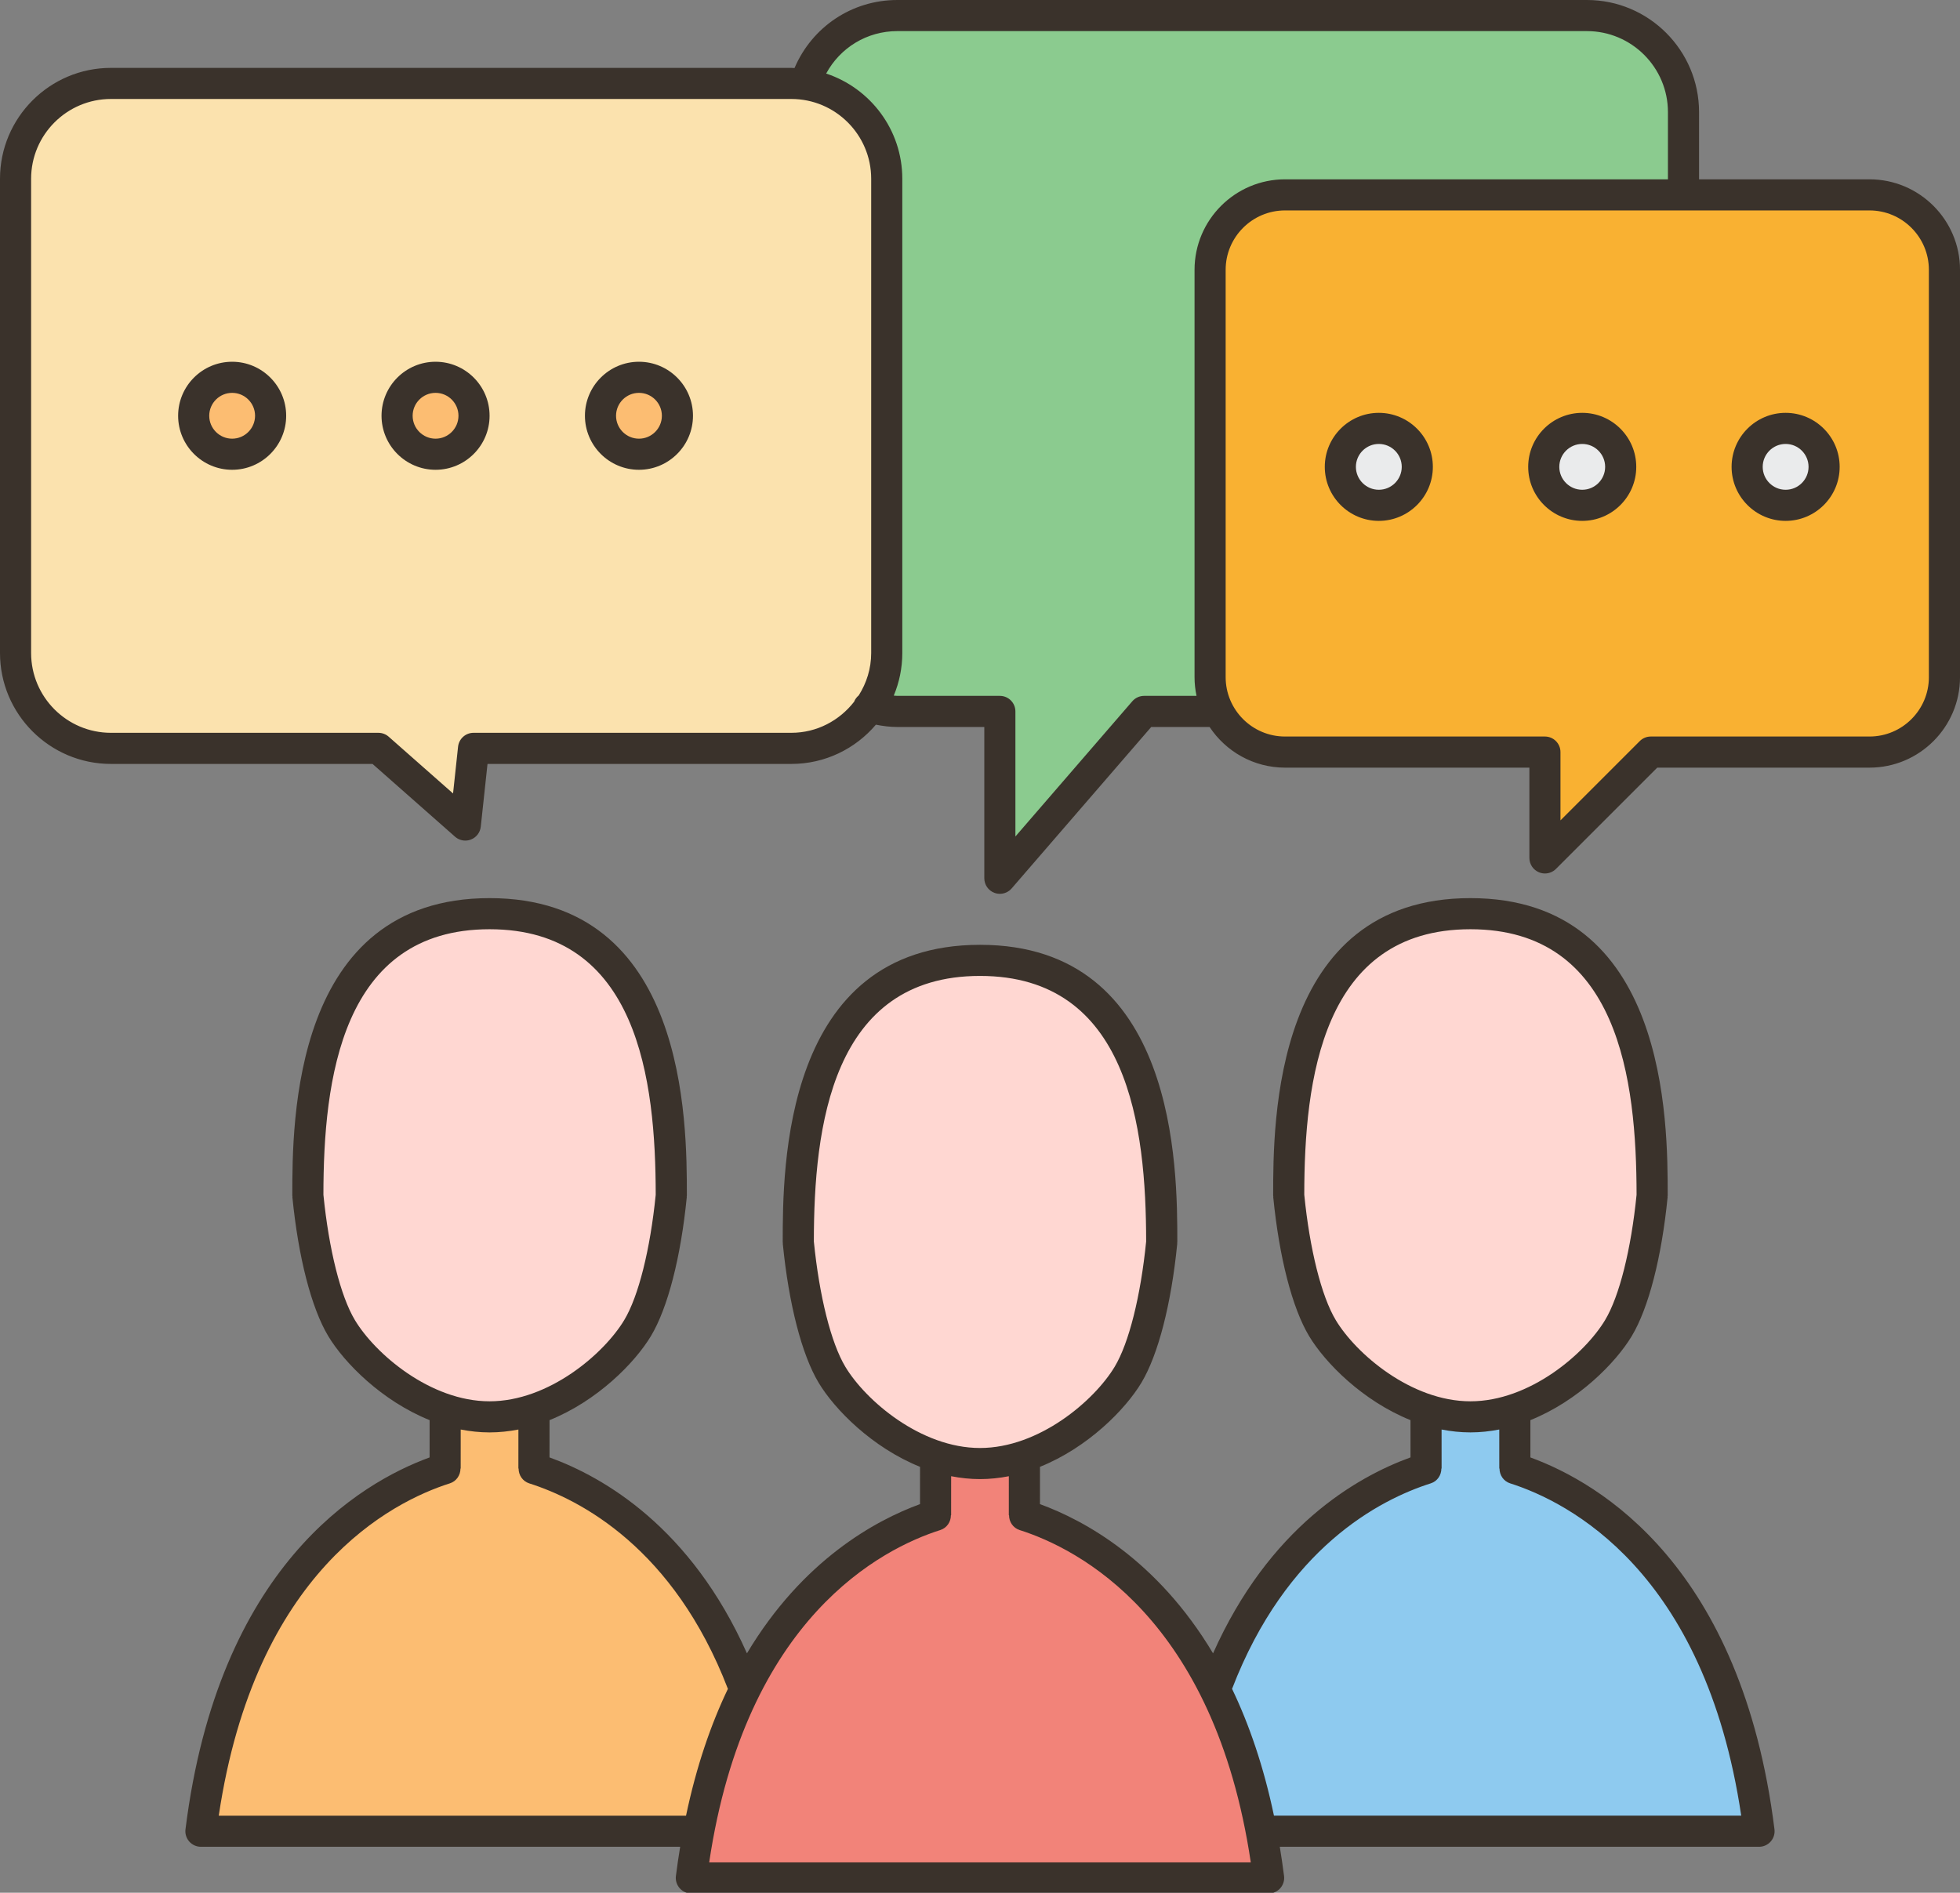 <?xml version="1.0" encoding="UTF-8"?><svg xmlns="http://www.w3.org/2000/svg" xmlns:xlink="http://www.w3.org/1999/xlink" height="121.7" preserveAspectRatio="xMidYMid meet" version="1.0" viewBox="0.0 0.0 126.0 121.7" width="126.0" zoomAndPan="magnify"><rect x="0.0" y="0.0" width="126.0" height="121.7" fill="#808080" stroke="none"/><g><g><g><g><g><g id="change1_2"><path d="M97.38,94.427v-3.8v-0.01c3.06-1,5.57-3.4,6.66-5.22c1.03-1.72,1.81-4.91,2.17-8.52 c0-5.24-0.17-18.13-11.68-18.13c-11.52,0-11.68,12.89-11.68,18.13c0.35,3.61,1.13,6.8,2.16,8.52c1.1,1.82,3.61,4.21,6.66,5.22 v0.01v3.8c-3.67,1.17-10.01,4.61-13.55,14.19c-3.64-7.32-9-10.15-12.27-11.19v-3.8c3.06-1,5.57-3.4,6.67-5.23 c1.02-1.72,1.81-4.91,2.16-8.52c0-5.23-0.17-18.13-11.68-18.13s-11.68,12.9-11.68,18.13c0.35,3.61,1.14,6.8,2.16,8.52 c1.1,1.83,3.61,4.23,6.67,5.23l-0.01,3.8c-3.26,1.04-8.62,3.87-12.26,11.19c-3.54-9.58-9.88-13.02-13.55-14.19v-3.8v-0.01 c3.05-1.01,5.56-3.4,6.66-5.22c1.03-1.72,1.81-4.91,2.16-8.52c0-5.24-0.16-18.13-11.68-18.13 c-11.51,0-11.68,12.89-11.68,18.13c0.36,3.61,1.14,6.8,2.17,8.52c1.09,1.82,3.6,4.22,6.66,5.22v0.01v3.8 c-4.67,1.48-13.62,6.63-15.7,23.32h31.99c-0.18,0.95-0.34,1.95-0.47,3h37.12c-0.13-1.05-0.29-2.05-0.47-3h31.99 C111,101.057,102.05,95.907,97.38,94.427z" fill="#ffd7d2"/></g><g id="change1_1"><path d="M120.18,12.527h-11.96v-5.32c0-3.43-2.77-6.21-6.2-6.21H57.68c-2.78,0-5.14,1.84-5.93,4.37 l-0.01,0.07c-0.28-0.05-0.57-0.07-0.87-0.07H7.13c-3.39,0-6.13,2.74-6.13,6.13v30.49c0,3.39,2.74,6.13,6.13,6.13h17.2 l5.58,4.93l0.53-4.93h20.43c2.09,0,3.93-1.04,5.04-2.63c0.56,0.17,1.16,0.26,1.77,0.26h6.6v10.72l9.27-10.72h4.78 c0.8,1.55,2.42,2.61,4.28,2.61h16.71v6.81l6.8-6.81h14.06c2.66,0,4.82-2.16,4.82-4.82v-26.19 C125,14.687,122.84,12.527,120.18,12.527z" fill="#ffd7d2"/></g></g><g id="change2_3"><path d="M34.33,90.627v3.8c3.67,1.17,10.01,4.61,13.55,14.19c-1.24,2.49-2.28,5.5-2.97,9.13H12.92 c2.08-16.69,11.03-21.84,15.7-23.32v-3.8v-0.01c0.91,0.3,1.87,0.48,2.85,0.48c0.99,0,1.95-0.18,2.86-0.48V90.627z" fill="#fcbd72"/></g><g id="change3_1"><path d="M97.38,90.627v3.8c4.67,1.48,13.62,6.63,15.7,23.32H81.09c-0.69-3.63-1.73-6.64-2.97-9.13 c3.54-9.58,9.88-13.02,13.55-14.19v-3.8v-0.01c0.91,0.3,1.87,0.48,2.86,0.48c0.98,0,1.94-0.18,2.85-0.48V90.627z" fill="#8ecaef"/></g><g id="change4_1"><path d="M44.91,117.747c0.69-3.63,1.73-6.64,2.97-9.13c3.64-7.32,9-10.15,12.26-11.19l0.01-3.8 c0.91,0.3,1.87,0.48,2.85,0.48s1.94-0.18,2.85-0.48v3.8c3.27,1.04,8.63,3.87,12.27,11.19c1.24,2.49,2.28,5.5,2.97,9.13 c0.18,0.95,0.34,1.95,0.47,3H44.44C44.57,119.697,44.73,118.697,44.91,117.747z" fill="#f28379"/></g><g id="change5_3"><circle cx="88.64" cy="30.017" fill="#eaebec" r="2.47"/></g><g id="change5_1"><path d="M101.71,27.547c1.37,0,2.48,1.11,2.48,2.47c0,1.37-1.11,2.47-2.48,2.47 c-1.36,0-2.47-1.1-2.47-2.47C99.24,28.657,100.35,27.547,101.71,27.547z" fill="#eaebec"/></g><g id="change5_2"><circle cx="114.79" cy="30.017" fill="#eaebec" r="2.47"/></g><g id="change2_1"><path d="M41.08,24.257c1.36,0,2.47,1.11,2.47,2.48c0,1.36-1.11,2.47-2.47,2.47 c-1.37,0-2.48-1.11-2.48-2.47C38.6,25.367,39.71,24.257,41.08,24.257z" fill="#fcbd72"/></g><g id="change2_2"><path d="M28,24.257c1.37,0,2.47,1.11,2.47,2.48c0,1.36-1.1,2.47-2.47,2.47s-2.47-1.11-2.47-2.47 C25.53,25.367,26.63,24.257,28,24.257z" fill="#fcbd72"/></g><g id="change2_4"><path d="M14.92,24.257c1.37,0,2.48,1.11,2.48,2.48c0,1.36-1.11,2.47-2.48,2.47 c-1.36,0-2.47-1.11-2.47-2.47C12.45,25.367,13.56,24.257,14.92,24.257z" fill="#fcbd72"/></g><g id="change6_1"><path d="M55.91,45.487c-1.11,1.59-2.95,2.63-5.04,2.63H30.44l-0.53,4.93l-5.58-4.93H7.13 c-3.39,0-6.13-2.74-6.13-6.13v-30.49c0-3.39,2.74-6.13,6.13-6.13h43.74c0.3,0,0.59,0.02,0.87,0.07 c2.98,0.41,5.26,2.97,5.26,6.06v30.49C57,43.287,56.6,44.497,55.91,45.487z M43.55,26.737c0-1.37-1.11-2.48-2.47-2.48 c-1.37,0-2.48,1.11-2.48,2.48c0,1.36,1.11,2.47,2.48,2.47C42.44,29.207,43.55,28.097,43.55,26.737z M30.47,26.737 c0-1.37-1.1-2.48-2.47-2.48s-2.47,1.11-2.47,2.48c0,1.36,1.1,2.47,2.47,2.47S30.47,28.097,30.47,26.737z M17.4,26.737 c0-1.37-1.11-2.48-2.48-2.48c-1.36,0-2.47,1.11-2.47,2.48c0,1.36,1.11,2.47,2.47,2.47C16.29,29.207,17.4,28.097,17.4,26.737z" fill="#fbe2ae"/></g><g id="change7_1"><path d="M125,17.347v26.19c0,2.66-2.16,4.82-4.82,4.82h-14.06l-6.8,6.81v-6.81H82.61 c-1.86,0-3.48-1.06-4.28-2.61c-0.35-0.66-0.54-1.41-0.54-2.21v-26.19c0-2.66,2.16-4.82,4.82-4.82h25.61h11.96 C122.84,12.527,125,14.687,125,17.347z M117.26,30.017c0-1.36-1.1-2.47-2.47-2.47s-2.47,1.11-2.47,2.47 c0,1.37,1.1,2.47,2.47,2.47S117.26,31.387,117.26,30.017z M104.19,30.017c0-1.36-1.11-2.47-2.48-2.47 c-1.36,0-2.47,1.11-2.47,2.47c0,1.37,1.11,2.47,2.47,2.47C103.08,32.487,104.19,31.387,104.19,30.017z M91.11,30.017 c0-1.36-1.11-2.47-2.47-2.47c-1.37,0-2.47,1.11-2.47,2.47c0,1.37,1.1,2.47,2.47,2.47C90,32.487,91.11,31.387,91.11,30.017z" fill="#f9b132"/></g><g id="change8_1"><path d="M108.22,7.207v5.32H82.61c-2.66,0-4.82,2.16-4.82,4.82v26.19c0,0.8,0.19,1.55,0.54,2.21h-4.78 l-9.27,10.72v-10.72h-6.6c-0.61,0-1.21-0.09-1.77-0.26c0.69-0.99,1.09-2.2,1.09-3.5v-30.49c0-3.09-2.28-5.65-5.26-6.06 l0.01-0.07c0.79-2.53,3.15-4.37,5.93-4.37h44.34C105.45,0.997,108.22,3.777,108.22,7.207z" fill="#8bcb8f"/></g></g></g></g><g fill="#3a322b" id="change9_1"><path d="M14.924,23.26c-1.915,0-3.473,1.558-3.473,3.473s1.558,3.473,3.473,3.473s3.473-1.558,3.473-3.473 S16.839,23.26,14.924,23.26z M14.924,28.206c-0.813,0-1.473-0.661-1.473-1.473c0-0.812,0.66-1.473,1.473-1.473 s1.473,0.661,1.473,1.473C16.396,27.545,15.736,28.206,14.924,28.206z" fill="inherit"/><path d="M28,23.26c-1.915,0-3.473,1.558-3.473,3.473s1.558,3.473,3.473,3.473s3.473-1.558,3.473-3.473 S29.915,23.26,28,23.26z M28,28.206c-0.813,0-1.473-0.661-1.473-1.473c0-0.812,0.66-1.473,1.473-1.473 c0.812,0,1.473,0.661,1.473,1.473C29.473,27.545,28.812,28.206,28,28.206z" fill="inherit"/><path d="M41.076,23.26c-1.915,0-3.473,1.558-3.473,3.473s1.558,3.473,3.473,3.473s3.473-1.558,3.473-3.473 S42.991,23.26,41.076,23.26z M41.076,28.206c-0.813,0-1.473-0.661-1.473-1.473c0-0.812,0.66-1.473,1.473-1.473 s1.473,0.661,1.473,1.473C42.549,27.545,41.889,28.206,41.076,28.206z" fill="inherit"/><path d="M88.639,26.545c-1.915,0-3.474,1.558-3.474,3.473s1.559,3.473,3.474,3.473s3.473-1.558,3.473-3.473 S90.554,26.545,88.639,26.545z M88.639,31.491c-0.813,0-1.474-0.661-1.474-1.473s0.661-1.473,1.474-1.473s1.473,0.661,1.473,1.473 S89.451,31.491,88.639,31.491z" fill="inherit"/><path d="M101.715,26.545c-1.915,0-3.474,1.558-3.474,3.473s1.559,3.473,3.474,3.473 s3.473-1.558,3.473-3.473S103.63,26.545,101.715,26.545z M101.715,31.491c-0.813,0-1.474-0.661-1.474-1.473 s0.661-1.473,1.474-1.473s1.473,0.661,1.473,1.473S102.527,31.491,101.715,31.491z" fill="inherit"/><path d="M114.79,26.545c-1.915,0-3.473,1.558-3.473,3.473s1.558,3.473,3.473,3.473s3.474-1.558,3.474-3.473 S116.705,26.545,114.79,26.545z M114.79,31.491c-0.813,0-1.473-0.661-1.473-1.473s0.66-1.473,1.473-1.473s1.474,0.661,1.474,1.473 S115.603,31.491,114.79,31.491z" fill="inherit"/><path d="M120.182,11.53h-10.957V7.209c0-3.975-3.234-7.209-7.209-7.209H57.684 c-2.924,0-5.482,1.737-6.608,4.375c-0.068-0.002-0.134-0.01-0.202-0.01H7.131C3.199,4.364,0,7.563,0,11.495v30.493 c0,3.932,3.199,7.131,7.131,7.131h16.817l5.304,4.679c0.186,0.164,0.422,0.25,0.661,0.25c0.122,0,0.245-0.022,0.362-0.068 c0.349-0.135,0.592-0.454,0.632-0.826l0.433-4.035h19.534c2.176,0,4.124-0.982,5.433-2.523c0.453,0.088,0.911,0.148,1.377,0.148 h5.593v9.727c0,0.417,0.26,0.792,0.651,0.937c0.113,0.042,0.231,0.063,0.349,0.063c0.285,0,0.563-0.122,0.757-0.346l8.973-10.381 h3.753c1.043,1.573,2.827,2.614,4.852,2.614h15.706v5.805c0,0.404,0.243,0.769,0.617,0.924c0.124,0.051,0.254,0.076,0.383,0.076 c0.26,0,0.516-0.102,0.707-0.293l6.512-6.512h13.646c3.208,0,5.818-2.61,5.818-5.818V17.348C126,14.14,123.39,11.53,120.182,11.53 z M56.005,41.988c0,1.003-0.3,1.933-0.8,2.724c-0.129,0.109-0.236,0.242-0.298,0.409c-0.94,1.206-2.389,1.997-4.033,1.997H30.441 c-0.511,0-0.939,0.385-0.994,0.894l-0.322,3.006l-4.138-3.65c-0.183-0.161-0.418-0.25-0.661-0.25H7.131 C4.302,47.119,2,44.817,2,41.988V11.495c0-2.829,2.302-5.131,5.131-5.131h43.743c2.829,0,5.131,2.302,5.131,5.131V41.988z M76.792,17.348v26.191c0,0.413,0.045,0.815,0.127,1.204h-3.37c-0.29,0-0.566,0.126-0.757,0.346l-7.516,8.695v-8.041 c0-0.552-0.447-1-1-1h-6.593c-0.076,0-0.151-0.014-0.227-0.017c0.352-0.844,0.549-1.768,0.549-2.738V11.495 c0-3.15-2.056-5.825-4.894-6.766C54.007,3.068,55.734,2,57.684,2h44.332c2.872,0,5.209,2.337,5.209,5.209v4.321H82.61 C79.402,11.53,76.792,14.14,76.792,17.348z M124,43.539c0,2.105-1.713,3.818-3.818,3.818h-14.061c-0.266,0-0.52,0.105-0.707,0.293 l-5.098,5.098v-4.391c0-0.552-0.447-1-1-1H82.61c-2.105,0-3.818-1.713-3.818-3.818V17.348c0-2.105,1.713-3.818,3.818-3.818h37.571 c2.105,0,3.818,1.713,3.818,3.818V43.539z" fill="inherit"/><path d="M98.383,93.71l-0.001-2.398c3.074-1.239,5.484-3.683,6.518-5.406 c1.081-1.802,1.921-5.058,2.304-8.934c0.002-0.017-0.006-0.032-0.005-0.049c0.001-0.017,0.01-0.031,0.01-0.049 c0-4.73,0-19.126-12.682-19.126S81.846,72.144,81.846,76.874c0,0.017,0.009,0.032,0.01,0.049c0.001,0.017-0.007,0.032-0.005,0.049 c0.383,3.876,1.223,7.132,2.304,8.934c1.034,1.723,3.444,4.167,6.519,5.406l0.001,2.396c-3.521,1.279-9.091,4.518-12.693,12.599 c-3.591-6.011-8.275-8.552-11.127-9.595l0.001-2.398c3.075-1.239,5.484-3.683,6.519-5.406c1.081-1.802,1.921-5.058,2.304-8.934 c0.002-0.017-0.006-0.032-0.005-0.049c0.001-0.017,0.01-0.031,0.01-0.049c0-4.73,0-19.126-12.682-19.126 S50.318,75.146,50.318,79.876c0,0.017,0.009,0.032,0.01,0.049c0.001,0.017-0.007,0.032-0.005,0.049 c0.383,3.876,1.223,7.132,2.304,8.934c1.034,1.723,3.444,4.167,6.518,5.406l-0.001,2.398c-2.852,1.042-7.535,3.583-11.126,9.594 c-3.601-8.08-9.172-11.319-12.692-12.598l0.001-2.396c3.075-1.239,5.484-3.683,6.519-5.406c1.081-1.802,1.921-5.058,2.304-8.934 c0.002-0.017-0.006-0.032-0.005-0.049c0.001-0.017,0.01-0.031,0.01-0.049c0-4.73,0-19.126-12.682-19.126 S18.791,72.144,18.791,76.874c0,0.017,0.009,0.032,0.01,0.049c0.001,0.017-0.007,0.032-0.005,0.049 c0.383,3.876,1.223,7.132,2.304,8.934c1.034,1.723,3.444,4.167,6.518,5.406l-0.001,2.398c-4.504,1.646-13.582,7.026-15.693,23.91 c-0.036,0.285,0.053,0.571,0.242,0.786c0.19,0.215,0.463,0.338,0.75,0.338h30.809c-0.1,0.611-0.194,1.234-0.274,1.878 c-0.036,0.285,0.053,0.571,0.242,0.786c0.19,0.215,0.463,0.338,0.75,0.338h37.111c0.287,0,0.56-0.123,0.75-0.338 c0.189-0.215,0.278-0.501,0.242-0.786c-0.081-0.644-0.174-1.267-0.274-1.878h30.809c0.287,0,0.56-0.123,0.75-0.338 c0.189-0.215,0.278-0.501,0.242-0.786C111.965,100.737,102.886,95.356,98.383,93.71z M85.869,84.877 c-0.917-1.527-1.672-4.537-2.023-8.056c0.005-7.346,1.13-17.073,10.681-17.073s10.676,9.727,10.681,17.073 c-0.352,3.519-1.106,6.529-2.023,8.056c-1.302,2.169-4.849,5.224-8.658,5.224S87.171,87.046,85.869,84.877z M54.342,87.879 c-0.917-1.527-1.672-4.537-2.023-8.056C52.324,72.477,53.449,62.75,63,62.75s10.676,9.727,10.681,17.073 c-0.352,3.519-1.106,6.529-2.023,8.056c-1.302,2.169-4.849,5.224-8.658,5.224S55.644,90.048,54.342,87.879z M22.814,84.877 c-0.917-1.527-1.672-4.537-2.023-8.056c0.005-7.346,1.13-17.073,10.681-17.073s10.676,9.727,10.681,17.073 c-0.352,3.519-1.106,6.529-2.023,8.056c-1.302,2.169-4.849,5.224-8.658,5.224S24.116,87.046,22.814,84.877z M44.102,116.745 H14.063c2.343-15.742,11.124-20.182,14.856-21.368c0.425-0.135,0.683-0.529,0.683-0.953h0.014l0.001-2.509 c0.603,0.118,1.222,0.186,1.855,0.186c0.633,0,1.252-0.068,1.854-0.185l-0.001,2.508h0.014c0,0.424,0.258,0.818,0.683,0.954 c3.296,1.048,9.292,4.164,12.772,13.213C45.701,110.872,44.769,113.569,44.102,116.745z M45.591,119.747 c2.343-15.742,11.124-20.182,14.856-21.368c0.425-0.135,0.683-0.529,0.683-0.953h0.014l0.001-2.509 c0.603,0.118,1.222,0.186,1.855,0.186c0.633,0,1.252-0.068,1.854-0.185l-0.001,2.508h0.014c0,0.424,0.258,0.818,0.683,0.954 c3.732,1.186,12.516,5.626,14.858,21.368H45.591z M81.898,116.745c-0.667-3.175-1.599-5.872-2.694-8.155 c3.48-9.049,9.476-12.165,12.773-13.213c0.426-0.135,0.683-0.53,0.683-0.954h0.014l-0.001-2.508 c0.603,0.118,1.221,0.185,1.854,0.185c0.633,0,1.252-0.068,1.855-0.186l0.001,2.509h0.014c0.001,0.424,0.258,0.817,0.683,0.953 c3.732,1.186,12.514,5.625,14.856,21.368H81.898z" fill="inherit"/></g></g></svg>
